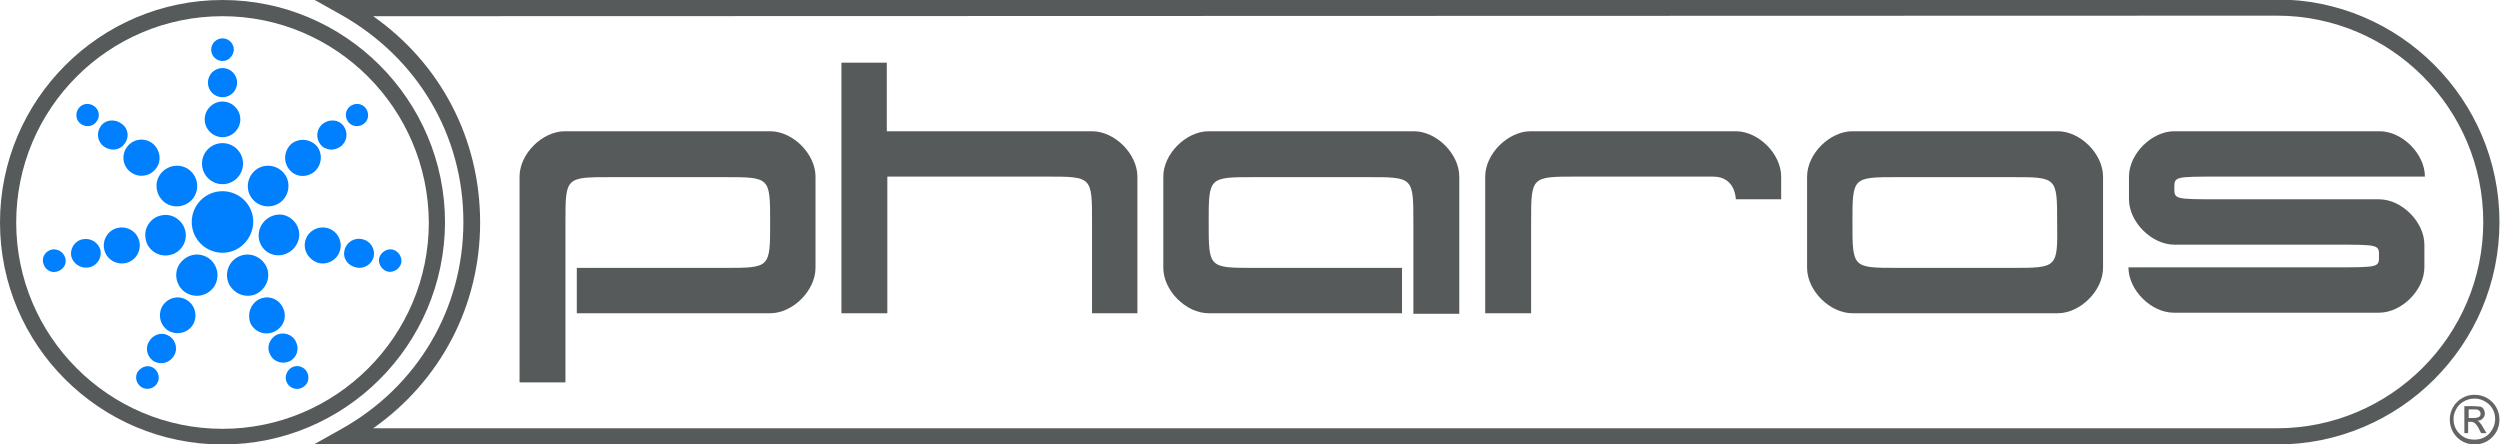 <?xml version="1.0" encoding="utf-8"?>
<!-- Generator: Adobe Illustrator 26.0.3, SVG Export Plug-In . SVG Version: 6.00 Build 0)  -->
<svg version="1.1" id="Layer_1" xmlns="http://www.w3.org/2000/svg" xmlns:xlink="http://www.w3.org/1999/xlink" x="0px" y="0px"
	 viewBox="0 0 462.9 82.3" style="enable-background:new 0 0 462.9 82.3;" xml:space="preserve">
<style type="text/css">
	.st0{fill:#575A5B;}
	.st1{fill-rule:evenodd;clip-rule:evenodd;fill:#0080FF;}
	.st2{fill-rule:evenodd;clip-rule:evenodd;fill:#575A5B;}
	.st3{fill:#646464;}
</style>
<g>
	<path class="st0" d="M41.2,82.3C18.5,82.3,0,63.9,0,41.2C0,18.5,18.5,0,41.2,0c22.7,0,41.2,18.5,41.2,41.2
		C82.3,63.9,63.9,82.3,41.2,82.3z M41.2,3C20.1,3,3,20.1,3,41.2c0,21,17.1,38.2,38.2,38.2c21,0,38.2-17.1,38.2-38.2
		C79.3,20.1,62.2,3,41.2,3z"/>
	<path class="st1" d="M41.2,46.8c-3.1,0-5.7-2.5-5.7-5.7c0-3.1,2.5-5.7,5.7-5.7c3.1,0,5.7,2.5,5.7,5.7
		C46.8,44.3,44.3,46.8,41.2,46.8z"/>
	<path class="st1" d="M41.2,34.1c-2.1,0-3.8-1.7-3.8-3.8c0-2.1,1.7-3.8,3.8-3.8c2.1,0,3.8,1.7,3.8,3.8C45,32.4,43.3,34.1,41.2,34.1z
		"/>
	<path class="st1" d="M41.2,25.4c-1.8,0-3.3-1.5-3.3-3.3s1.5-3.3,3.3-3.3c1.8,0,3.3,1.5,3.3,3.3S43,25.4,41.2,25.4z"/>
	<path class="st1" d="M41.2,11.3c-1.1,0-2.1-0.9-2.1-2.1c0-1.1,0.9-2.1,2.1-2.1c1.1,0,2.1,0.9,2.1,2.1
		C43.2,10.4,42.3,11.3,41.2,11.3z"/>
	<path class="st1" d="M41.2,18c-1.5,0-2.7-1.2-2.7-2.7c0-1.5,1.2-2.7,2.7-2.7c1.5,0,2.7,1.2,2.7,2.7C43.9,16.8,42.7,18,41.2,18z"/>
	<path class="st1" d="M35.7,36.8c-1.3,1.6-3.7,1.9-5.3,0.6c-1.6-1.3-1.9-3.7-0.6-5.3c1.3-1.6,3.7-1.9,5.3-0.6
		C36.7,32.8,37,35.1,35.7,36.8z"/>
	<path class="st1" d="M28.8,31.3c-1.1,1.4-3.2,1.7-4.7,0.5c-1.4-1.1-1.7-3.2-0.5-4.7c1.1-1.4,3.2-1.7,4.7-0.5
		C29.7,27.8,30,29.9,28.8,31.3z"/>
	<path class="st1" d="M17.8,22.6c-0.7,0.9-2,1-2.9,0.3c-0.9-0.7-1-2-0.3-2.9c0.7-0.9,2-1,2.9-0.3C18.4,20.4,18.6,21.7,17.8,22.6z"/>
	<path class="st1" d="M23,26.7c-0.9,1.2-2.6,1.3-3.8,0.4c-1.2-0.9-1.4-2.6-0.5-3.8c0.9-1.2,2.6-1.3,3.8-0.4
		C23.8,23.8,24,25.5,23,26.7z"/>
	<path class="st1" d="M34.3,42.7c0.5,2-0.8,4.1-2.8,4.5c-2,0.5-4.1-0.8-4.5-2.8c-0.5-2,0.8-4.1,2.8-4.5
		C31.8,39.4,33.8,40.7,34.3,42.7z"/>
	<path class="st1" d="M25.8,44.7c0.4,1.8-0.7,3.6-2.5,4c-1.8,0.4-3.6-0.7-4-2.5c-0.4-1.8,0.7-3.6,2.5-4
		C23.6,41.8,25.4,42.9,25.8,44.7z"/>
	<path class="st1" d="M12.1,47.8c0.3,1.1-0.4,2.2-1.6,2.5c-1.1,0.3-2.2-0.4-2.5-1.6c-0.3-1.1,0.4-2.2,1.6-2.5
		C10.7,46,11.8,46.7,12.1,47.8z"/>
	<path class="st1" d="M18.6,46.3c0.3,1.4-0.6,2.9-2.1,3.2c-1.5,0.3-2.9-0.6-3.3-2c-0.3-1.4,0.6-2.9,2.1-3.2
		C16.8,44,18.2,44.9,18.6,46.3z"/>
	<path class="st1" d="M38.1,47.5c1.9,0.9,2.7,3.2,1.8,5.1c-0.9,1.9-3.2,2.7-5.1,1.8c-1.9-0.9-2.7-3.2-1.8-5.1
		C34,47.4,36.2,46.6,38.1,47.5z"/>
	<path class="st1" d="M34.3,55.4c1.7,0.8,2.3,2.8,1.6,4.4c-0.8,1.7-2.8,2.3-4.4,1.6c-1.7-0.8-2.3-2.8-1.6-4.4
		C30.7,55.3,32.7,54.6,34.3,55.4z"/>
	<path class="st1" d="M28.2,68c1,0.5,1.5,1.7,1,2.8c-0.5,1-1.7,1.5-2.8,1c-1-0.5-1.5-1.7-1-2.8C26,68,27.2,67.5,28.2,68z"/>
	<path class="st1" d="M31.1,62.1c1.3,0.6,1.9,2.3,1.2,3.6c-0.7,1.4-2.3,1.9-3.6,1.3c-1.3-0.6-1.9-2.3-1.2-3.6
		C28.2,62,29.8,61.4,31.1,62.1z"/>
	<path class="st1" d="M44.2,47.5c1.9-0.9,4.1-0.1,5.1,1.8c0.9,1.9,0.1,4.1-1.8,5.1c-1.9,0.9-4.1,0.1-5.1-1.8
		C41.5,50.7,42.3,48.4,44.2,47.5z"/>
	<path class="st1" d="M48,55.4c1.7-0.8,3.6-0.1,4.4,1.6c0.8,1.7,0.1,3.6-1.6,4.4c-1.7,0.8-3.6,0.1-4.4-1.5
		C45.7,58.2,46.4,56.2,48,55.4z"/>
	<path class="st1" d="M54.1,68c1-0.5,2.3-0.1,2.8,1c0.5,1,0.1,2.3-1,2.8c-1,0.5-2.3,0.1-2.8-1C52.6,69.8,53.1,68.5,54.1,68z"/>
	<path class="st1" d="M51.2,62c1.3-0.6,3-0.1,3.6,1.3c0.7,1.4,0.1,3-1.2,3.6c-1.3,0.6-3,0.1-3.6-1.3C49.3,64.3,49.9,62.7,51.2,62z"
		/>
	<path class="st1" d="M48,42.7c0.5-2,2.5-3.3,4.5-2.9c2,0.5,3.3,2.5,2.8,4.5c-0.5,2-2.5,3.3-4.5,2.9C48.8,46.8,47.5,44.8,48,42.7z"
		/>
	<path class="st1" d="M56.5,44.7c0.4-1.8,2.2-2.9,4-2.5c1.8,0.4,2.9,2.2,2.5,4c-0.4,1.8-2.2,2.9-4,2.5
		C57.3,48.2,56.1,46.5,56.5,44.7z"/>
	<path class="st1" d="M70.2,47.8c0.3-1.1,1.4-1.8,2.5-1.6c1.1,0.3,1.8,1.4,1.6,2.5c-0.3,1.1-1.4,1.8-2.5,1.6
		C70.7,50,70,48.9,70.2,47.8z"/>
	<path class="st1" d="M63.8,46.3c0.3-1.4,1.8-2.4,3.3-2c1.5,0.3,2.4,1.8,2.1,3.2c-0.3,1.4-1.8,2.4-3.3,2
		C64.4,49.2,63.4,47.8,63.8,46.3z"/>
	<path class="st1" d="M46.7,36.8c-1.3-1.6-1-4,0.6-5.3c1.6-1.3,4-1,5.3,0.6c1.3,1.6,1,4-0.6,5.3C50.3,38.7,48,38.4,46.7,36.8z"/>
	<path class="st1" d="M53.5,31.3c-1.1-1.4-0.9-3.5,0.5-4.7c1.4-1.1,3.5-0.9,4.7,0.5c1.1,1.4,0.9,3.5-0.5,4.7
		C56.7,33,54.6,32.8,53.5,31.3z"/>
	<path class="st1" d="M64.5,22.6c-0.7-0.9-0.6-2.2,0.3-2.9c0.9-0.7,2.2-0.6,2.9,0.3c0.7,0.9,0.6,2.2-0.3,2.9
		C66.5,23.6,65.2,23.5,64.5,22.6z"/>
	<path class="st1" d="M59.3,26.7c-0.9-1.2-0.7-2.9,0.5-3.8c1.2-0.9,2.9-0.8,3.8,0.4c0.9,1.2,0.7,2.9-0.5,3.8
		C61.9,28,60.2,27.9,59.3,26.7z"/>
</g>
<g>
	<path class="st0" d="M421.6,82.3l-363.5,0l5-2.8c14.2-7.9,22.7-22.3,22.7-38.4c0-16.1-8.5-30.4-22.7-38.4l-5-2.8l363.5,0
		c22.7,0,41.2,18.5,41.2,41.2C462.8,63.9,444.3,82.3,421.6,82.3z M69.1,79.3l352.5,0c21,0,38.2-17.1,38.2-38.2
		c0-21-17.1-38.2-38.2-38.2L69.1,3c12.5,8.8,19.8,22.7,19.8,38.2C88.9,56.6,81.6,70.5,69.1,79.3z"/>
	<path class="st2" d="M372.5,49.6h-21.1c-8.4,0-8.4,0-8.4-8.4c0-8.4,0-8.4,8.4-8.4h21.1c8.4,0,8.4,0,8.4,8.4
		C381,49.6,381,49.6,372.5,49.6L372.5,49.6z M381,24.3h-38c-4.2,0-8.4,4.2-8.4,8.4v16.9c0,4.2,4.2,8.4,8.4,8.4h38
		c4.2,0,8.4-4.2,8.4-8.4V32.7C389.4,28.5,385.2,24.3,381,24.3z"/>
	<path class="st2" d="M449,32.7c0-4.2-4.2-8.4-8.4-8.4c-4.2,0-33.7,0-38,0c-4.2,0-8.4,4.2-8.4,8.4s0,0,0,4.2c0,4.2,4.2,8.4,8.4,8.4
		c4.2,0,21.1,0,29.5,0c8.4,0,8.4,0,8.4,2.1c0,2.1,0,2.1-8.4,2.1c-8.4,0-38,0-38,0c0,4.2,4.2,8.4,8.4,8.4c4.2,0,33.7,0,38,0
		c4.2,0,8.4-4.2,8.4-8.4c0-4.2,0,0,0-4.2s-4.2-8.4-8.4-8.4c-4.2,0-21.1,0-29.5,0c-8.4,0-8.4,0-8.4-2.1c0-2.1,0-2.1,8.4-2.1
		C419.5,32.7,449,32.7,449,32.7z"/>
	<path class="st2" d="M275,58c0,0,0-21.1,0-25.3s4.2-8.4,8.4-8.4c4.2,0,33.7,0,38,0c4.2,0,8.4,4.2,8.4,8.4s0,4.2,0,4.2h-8.4
		c0,0,0-4.2-4.2-4.2c-4.2,0-16.9,0-25.3,0c-8.4,0-8.4,0-8.4,8.4c0,8.4,0,16.9,0,16.9H275z"/>
	<path class="st2" d="M270.2,58c0,0,0-21.1,0-25.3s-4.2-8.4-8.4-8.4c-4.2,0-33.7,0-38,0c-4.2,0-8.4,4.2-8.4,8.4s0,12.7,0,16.9
		c0,4.2,4.2,8.4,8.4,8.4c4.2,0,35.8,0,35.8,0v-8.4c0,0-19,0-27.4,0c-8.4,0-8.4,0-8.4-8.4c0-8.4,0,4.2,0,0c0-8.4,0-8.4,8.4-8.4
		c4.2,0,12.7,0,21.1,0s8.4,0,8.4,8.4c0,8.4,0,16.9,0,16.9H270.2z"/>
	<path class="st2" d="M155.8,58V11.6h8.4v12.7c0,0,33.7,0,38,0c4.2,0,8.4,4.2,8.4,8.4s0,25.3,0,25.3h-8.4c0,0,0-8.4,0-16.9
		c0-8.4,0-8.4-8.4-8.4c-8.4,0-29.5,0-29.5,0V58H155.8z"/>
	<path class="st2" d="M96.2,70.7c0,0,0-33.8,0-38s4.2-8.4,8.4-8.4c4.2,0,33.7,0,38,0c4.2,0,8.4,4.2,8.4,8.4s0,12.7,0,16.9
		c0,4.2-4.2,8.4-8.4,8.4c-4.2,0-35.8,0-35.8,0v-8.4c0,0,19,0,27.4,0c8.4,0,8.4,0,8.4-8.4c0-8.4,0,8.4,0,0c0-8.4,0-8.4-8.4-8.4
		c-8.4,0-12.7,0-21.1,0c-8.4,0-8.4,0-8.4,8.4v29.6H96.2z"/>
</g>
<path class="st3" d="M457.1,80.2h-0.8v-5h1.7c0.6,0,1.1,0.1,1.3,0.1c0.3,0.1,0.5,0.3,0.6,0.5c0.1,0.2,0.2,0.5,0.2,0.7
	c0,0.4-0.1,0.7-0.4,1c-0.3,0.3-0.6,0.4-1,0.4c0.2,0.1,0.4,0.2,0.5,0.4c0.2,0.2,0.4,0.5,0.6,0.9l0.6,1h-1l-0.4-0.8
	c-0.3-0.6-0.6-0.9-0.8-1.1c-0.2-0.1-0.4-0.2-0.7-0.2h-0.5V80.2z M457.1,75.9v1.5h1c0.4,0,0.7-0.1,0.9-0.2c0.2-0.1,0.3-0.3,0.3-0.6
	c0-0.3-0.1-0.4-0.3-0.6s-0.5-0.2-1-0.2H457.1z M458.2,73.1c0.8,0,1.6,0.2,2.3,0.6c0.7,0.4,1.3,1,1.7,1.7c0.4,0.7,0.6,1.5,0.6,2.3
	c0,0.8-0.2,1.6-0.6,2.3c-0.4,0.7-1,1.3-1.7,1.7c-0.7,0.4-1.5,0.6-2.3,0.6c-0.8,0-1.6-0.2-2.3-0.6c-0.7-0.4-1.3-1-1.7-1.7
	c-0.4-0.7-0.6-1.5-0.6-2.3c0-0.8,0.2-1.6,0.6-2.3c0.4-0.7,1-1.3,1.7-1.7C456.6,73.3,457.3,73.1,458.2,73.1z M458.2,73.8
	c-1.1,0-2,0.4-2.8,1.1c-0.7,0.8-1.1,1.7-1.1,2.7c0,1.1,0.4,2,1.1,2.7c0.8,0.8,1.7,1.1,2.8,1.1c1.1,0,2-0.4,2.7-1.1
	c0.7-0.8,1.1-1.7,1.1-2.7c0-1.1-0.4-2-1.1-2.7C460.1,74.2,459.2,73.8,458.2,73.8z"/>
</svg>
